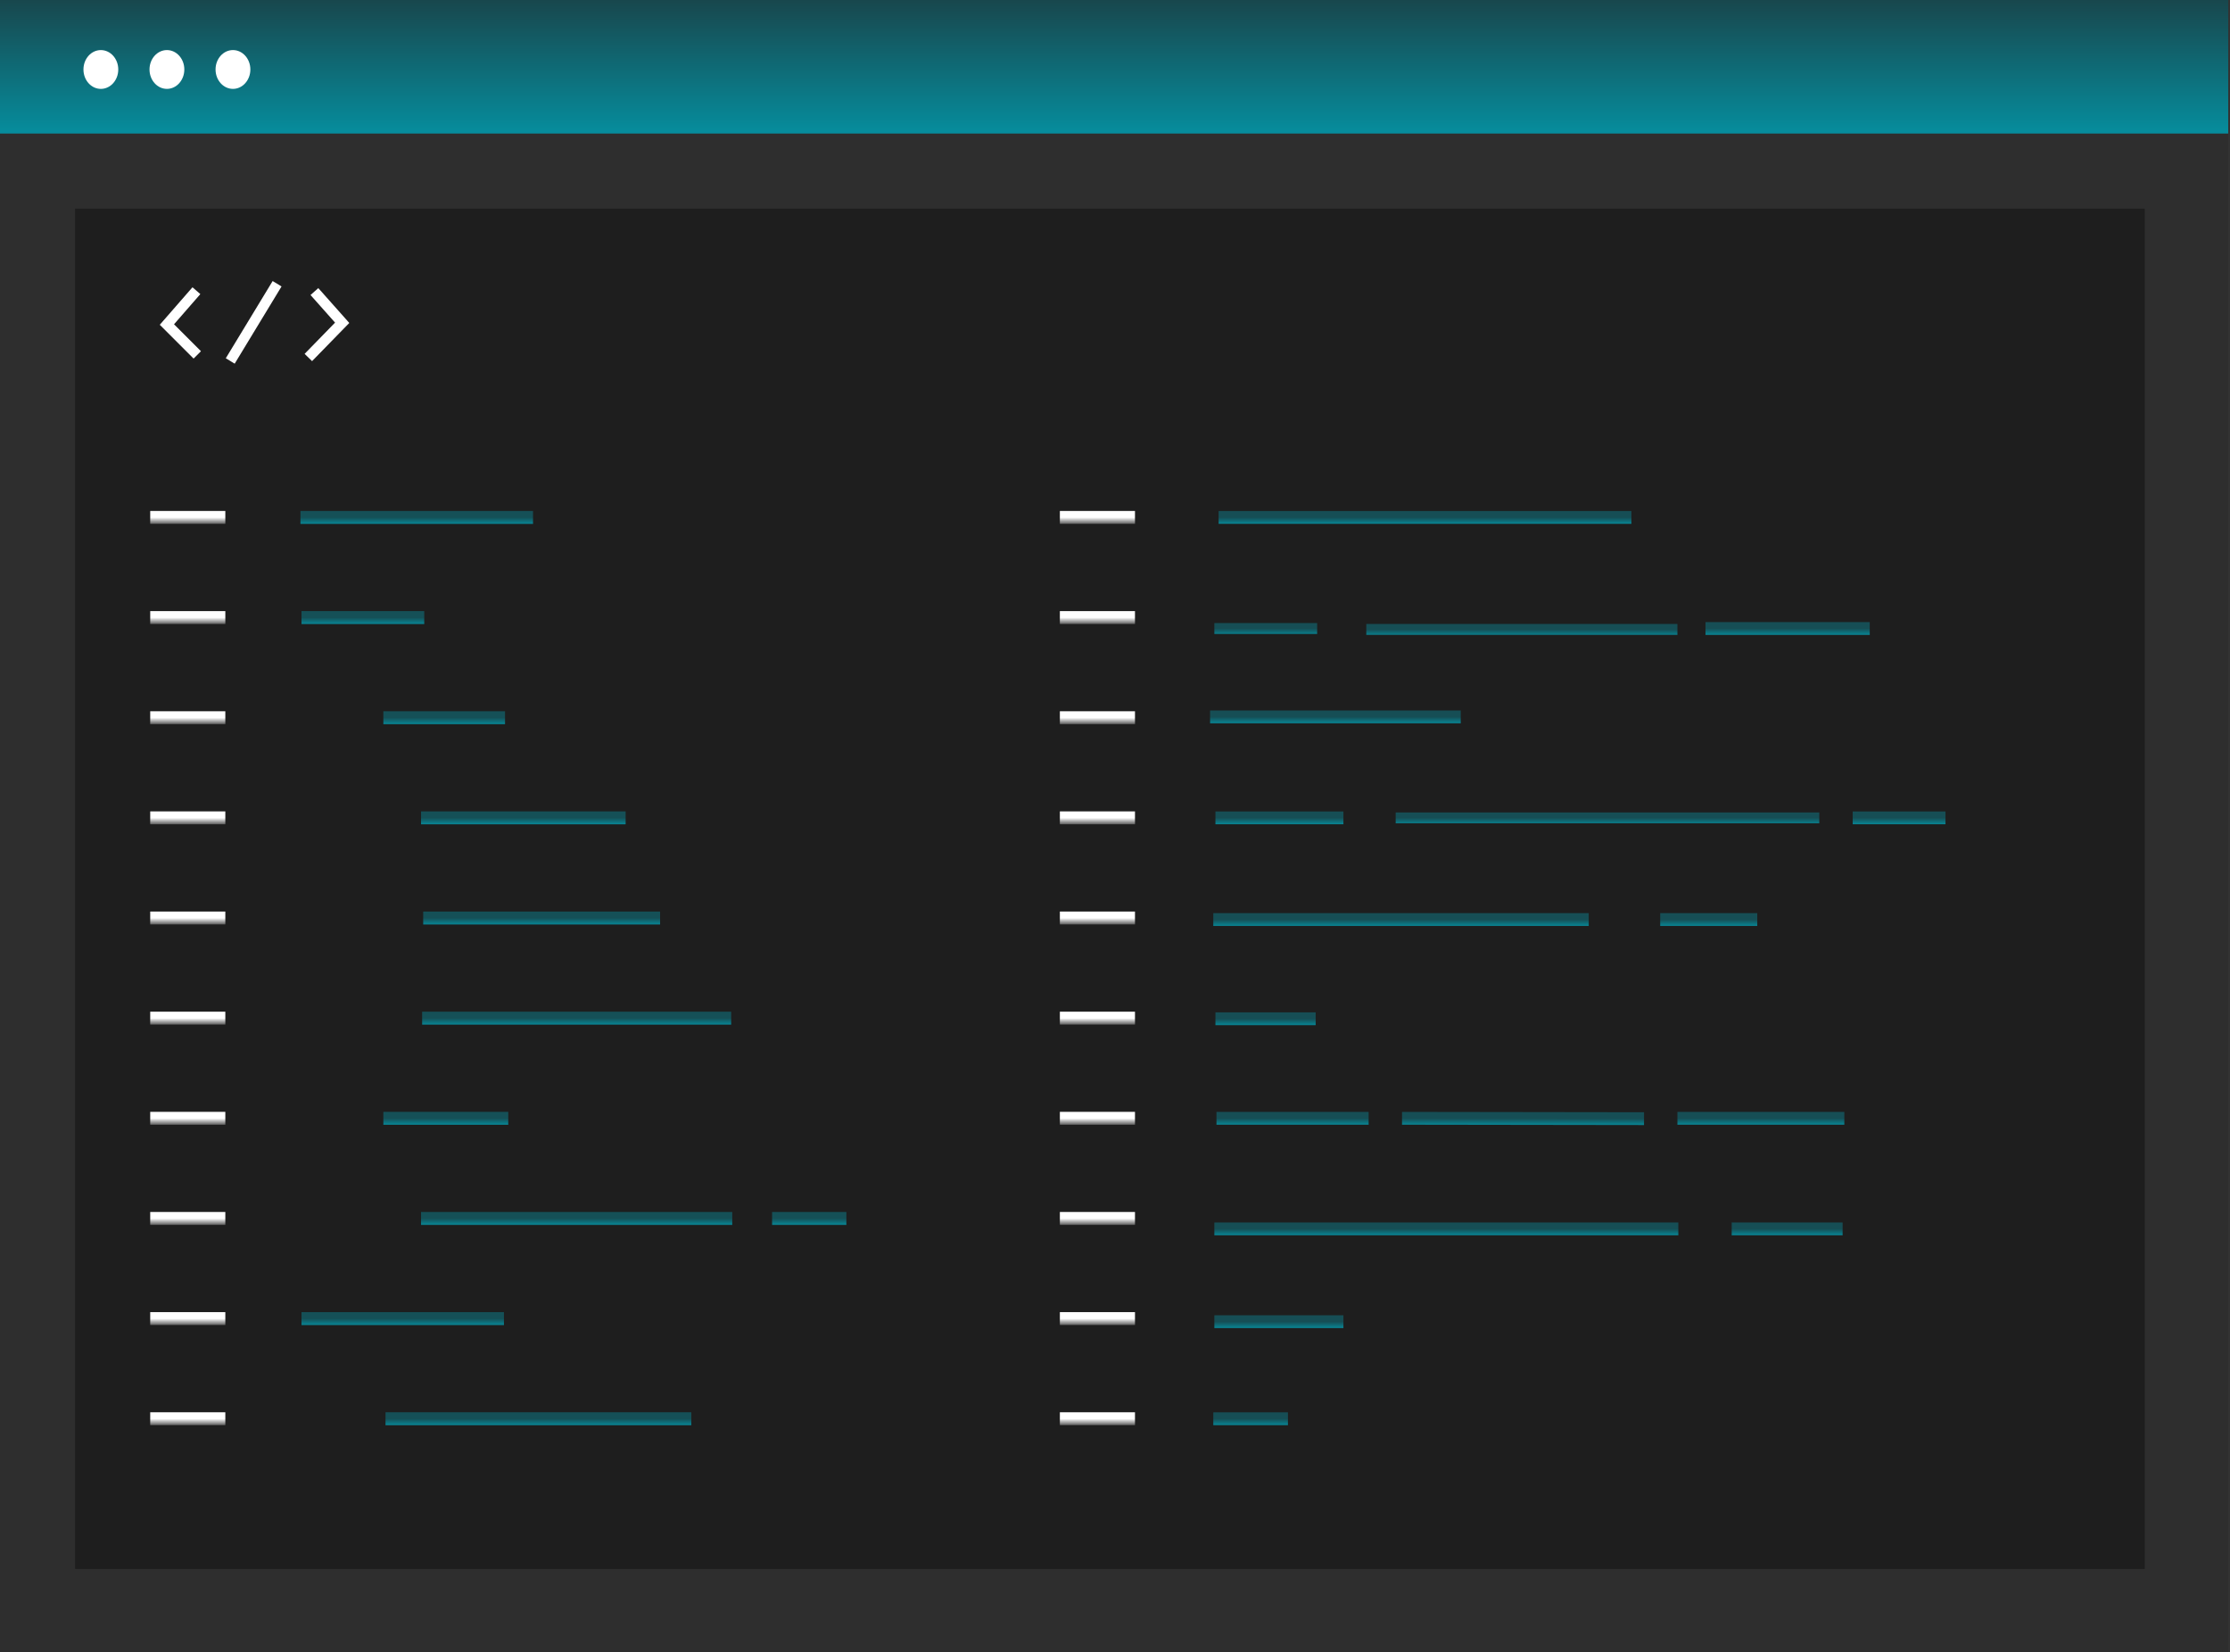 <svg width="305" height="226" viewBox="0 0 305 226" fill="none" xmlns="http://www.w3.org/2000/svg">
<rect x="0" y="0" width="305" height="226" fill="#333333" stroke="none"/>
<rect y="18.263" width="304.758" height="207.737" fill="#2E2E2E"/>
<path d="M10.273 28.535H293.343V214.586H10.273V28.535Z" fill="#1E1E1E"/>
<path d="M166.672 70.768H223.129" stroke="url(#paint0_linear_453_53812)" stroke-width="1.751"/>
<path d="M186.869 86.085H229.424" stroke="url(#paint1_linear_453_53812)" stroke-width="1.493"/>
<path d="M166.089 85.961H180.149" stroke="url(#paint2_linear_453_53812)" stroke-width="1.493"/>
<path d="M233.262 85.96H255.728" stroke="url(#paint3_linear_453_53812)" stroke-width="1.751"/>
<path d="M165.505 98.048H199.788" stroke="url(#paint4_linear_453_53812)" stroke-width="1.751"/>
<path d="M190.887 111.859H248.827" stroke="url(#paint5_linear_453_53812)" stroke-width="1.482"/>
<path d="M166.234 111.859H183.741" stroke="url(#paint6_linear_453_53812)" stroke-width="1.751"/>
<path d="M253.395 111.859H266.087" stroke="url(#paint7_linear_453_53812)" stroke-width="1.751"/>
<path d="M165.942 125.766H217.294" stroke="url(#paint8_linear_453_53812)" stroke-width="1.751"/>
<path d="M227.068 125.766H240.344" stroke="url(#paint9_linear_453_53812)" stroke-width="1.751"/>
<path d="M166.234 139.334H179.948" stroke="url(#paint10_linear_453_53812)" stroke-width="1.751"/>
<path d="M229.424 152.95H252.252" stroke="url(#paint11_linear_453_53812)" stroke-width="1.751"/>
<path d="M191.757 152.95L224.858 152.996" stroke="url(#paint12_linear_453_53812)" stroke-width="1.751"/>
<path d="M166.379 152.95H187.191" stroke="url(#paint13_linear_453_53812)" stroke-width="1.751"/>
<path d="M236.844 168.073H252.016" stroke="url(#paint14_linear_453_53812)" stroke-width="1.751"/>
<path d="M166.089 168.073H229.549" stroke="url(#paint15_linear_453_53812)" stroke-width="1.751"/>
<path d="M166.089 180.765H183.741" stroke="url(#paint16_linear_453_53812)" stroke-width="1.751"/>
<path d="M165.942 194.041H176.154" stroke="url(#paint17_linear_453_53812)" stroke-width="1.751"/>
<path d="M20.545 70.768H30.818" stroke="url(#paint18_linear_453_53812)" stroke-width="1.767"/>
<path d="M20.545 98.162H25.681H30.818" stroke="url(#paint19_linear_453_53812)" stroke-width="1.767"/>
<path d="M20.545 125.556H30.818" stroke="url(#paint20_linear_453_53812)" stroke-width="1.767"/>
<path d="M41.091 70.768H72.903" stroke="url(#paint21_linear_453_53812)" stroke-width="1.767"/>
<path d="M41.236 84.465H58.026" stroke="url(#paint22_linear_453_53812)" stroke-width="1.767"/>
<path d="M52.432 98.162H69.074" stroke="url(#paint23_linear_453_53812)" stroke-width="1.767"/>
<path d="M57.586 111.858H85.569" stroke="url(#paint24_linear_453_53812)" stroke-width="1.767"/>
<path d="M57.881 125.556H90.282" stroke="url(#paint25_linear_453_53812)" stroke-width="1.767"/>
<path d="M57.735 139.252H100.004" stroke="url(#paint26_linear_453_53812)" stroke-width="1.767"/>
<path d="M52.432 152.95H69.516" stroke="url(#paint27_linear_453_53812)" stroke-width="1.767"/>
<path d="M57.586 166.646H100.15" stroke="url(#paint28_linear_453_53812)" stroke-width="1.767"/>
<path d="M105.599 166.646H115.761" stroke="url(#paint29_linear_453_53812)" stroke-width="1.767"/>
<path d="M41.236 180.343H68.925" stroke="url(#paint30_linear_453_53812)" stroke-width="1.767"/>
<path d="M52.727 194.041H94.554" stroke="url(#paint31_linear_453_53812)" stroke-width="1.767"/>
<path d="M26.863 39.757L22.828 44.385L26.981 48.538" stroke="white" stroke-width="1.424"/>
<path d="M31.49 49.369L37.898 38.808" stroke="white" stroke-width="1.424"/>
<path d="M43.002 39.876L46.8 44.148L42.172 48.894" stroke="white" stroke-width="1.424"/>
<rect width="304.758" height="18.263" fill="url(#paint32_linear_453_53812)"/>
<path d="M13.794 12.157C15.109 12.157 16.175 10.969 16.175 9.503C16.175 8.037 15.109 6.849 13.794 6.849C12.48 6.849 11.414 8.037 11.414 9.503C11.414 10.969 12.48 12.157 13.794 12.157Z" fill="white"/>
<path d="M22.83 12.156C24.144 12.156 25.21 10.968 25.21 9.502C25.21 8.036 24.144 6.848 22.83 6.848C21.515 6.848 20.449 8.036 20.449 9.502C20.449 10.968 21.515 12.156 22.83 12.156Z" fill="white"/>
<path d="M31.862 12.156C33.176 12.156 34.242 10.968 34.242 9.502C34.242 8.036 33.176 6.848 31.862 6.848C30.547 6.848 29.481 8.036 29.481 9.502C29.481 10.968 30.547 12.156 31.862 12.156Z" fill="white"/>
<path d="M20.545 139.252H30.818" stroke="url(#paint33_linear_453_53812)" stroke-width="1.767"/>
<path d="M20.545 152.95H25.681H30.818" stroke="url(#paint34_linear_453_53812)" stroke-width="1.767"/>
<path d="M20.545 166.646H25.681H30.818" stroke="url(#paint35_linear_453_53812)" stroke-width="1.767"/>
<path d="M20.545 180.343H25.681H30.818" stroke="url(#paint36_linear_453_53812)" stroke-width="1.767"/>
<path d="M20.545 194.04H25.681H30.818" stroke="url(#paint37_linear_453_53812)" stroke-width="1.767"/>
<path d="M20.545 111.858H30.818" stroke="url(#paint38_linear_453_53812)" stroke-width="1.767"/>
<path d="M20.546 84.465H30.819" stroke="url(#paint39_linear_453_53812)" stroke-width="1.767"/>
<path d="M144.96 70.768H155.233" stroke="url(#paint40_linear_453_53812)" stroke-width="1.767"/>
<path d="M144.96 98.162H150.096H155.233" stroke="url(#paint41_linear_453_53812)" stroke-width="1.767"/>
<path d="M144.96 125.556H155.233" stroke="url(#paint42_linear_453_53812)" stroke-width="1.767"/>
<path d="M144.96 139.252H155.233" stroke="url(#paint43_linear_453_53812)" stroke-width="1.767"/>
<path d="M144.96 152.95H150.096H155.233" stroke="url(#paint44_linear_453_53812)" stroke-width="1.767"/>
<path d="M144.96 166.646H150.096H155.233" stroke="url(#paint45_linear_453_53812)" stroke-width="1.767"/>
<path d="M144.96 180.343H150.096H155.233" stroke="url(#paint46_linear_453_53812)" stroke-width="1.767"/>
<path d="M144.96 194.04H150.096H155.233" stroke="url(#paint47_linear_453_53812)" stroke-width="1.767"/>
<path d="M144.96 111.858H155.233" stroke="url(#paint48_linear_453_53812)" stroke-width="1.767"/>
<path d="M144.959 84.465H155.232" stroke="url(#paint49_linear_453_53812)" stroke-width="1.767"/>
<defs>
<linearGradient id="paint0_linear_453_53812" x1="194.901" y1="70.768" x2="194.901" y2="71.768" gradientUnits="userSpaceOnUse">
<stop stop-color="#164E55"/>
<stop offset="1" stop-color="#068D9D"/>
</linearGradient>
<linearGradient id="paint1_linear_453_53812" x1="208.147" y1="86.085" x2="208.147" y2="87.085" gradientUnits="userSpaceOnUse">
<stop stop-color="#164E55"/>
<stop offset="1" stop-color="#068D9D"/>
</linearGradient>
<linearGradient id="paint2_linear_453_53812" x1="173.119" y1="85.961" x2="173.119" y2="86.961" gradientUnits="userSpaceOnUse">
<stop stop-color="#164E55"/>
<stop offset="1" stop-color="#068D9D"/>
</linearGradient>
<linearGradient id="paint3_linear_453_53812" x1="244.495" y1="85.96" x2="244.495" y2="86.96" gradientUnits="userSpaceOnUse">
<stop stop-color="#164E55"/>
<stop offset="1" stop-color="#068D9D"/>
</linearGradient>
<linearGradient id="paint4_linear_453_53812" x1="182.646" y1="98.048" x2="182.646" y2="99.048" gradientUnits="userSpaceOnUse">
<stop stop-color="#164E55"/>
<stop offset="1" stop-color="#068D9D"/>
</linearGradient>
<linearGradient id="paint5_linear_453_53812" x1="219.857" y1="111.859" x2="219.857" y2="112.859" gradientUnits="userSpaceOnUse">
<stop stop-color="#164E55"/>
<stop offset="1" stop-color="#068D9D"/>
</linearGradient>
<linearGradient id="paint6_linear_453_53812" x1="174.987" y1="111.859" x2="174.987" y2="112.859" gradientUnits="userSpaceOnUse">
<stop stop-color="#164E55"/>
<stop offset="1" stop-color="#068D9D"/>
</linearGradient>
<linearGradient id="paint7_linear_453_53812" x1="259.741" y1="111.859" x2="259.741" y2="112.859" gradientUnits="userSpaceOnUse">
<stop stop-color="#164E55"/>
<stop offset="1" stop-color="#068D9D"/>
</linearGradient>
<linearGradient id="paint8_linear_453_53812" x1="191.618" y1="125.766" x2="191.618" y2="126.766" gradientUnits="userSpaceOnUse">
<stop stop-color="#164E55"/>
<stop offset="1" stop-color="#068D9D"/>
</linearGradient>
<linearGradient id="paint9_linear_453_53812" x1="233.706" y1="125.766" x2="233.706" y2="126.766" gradientUnits="userSpaceOnUse">
<stop stop-color="#164E55"/>
<stop offset="1" stop-color="#068D9D"/>
</linearGradient>
<linearGradient id="paint10_linear_453_53812" x1="173.091" y1="139.334" x2="173.091" y2="140.334" gradientUnits="userSpaceOnUse">
<stop stop-color="#164E55"/>
<stop offset="1" stop-color="#068D9D"/>
</linearGradient>
<linearGradient id="paint11_linear_453_53812" x1="240.838" y1="152.95" x2="240.838" y2="153.95" gradientUnits="userSpaceOnUse">
<stop stop-color="#164E55"/>
<stop offset="1" stop-color="#068D9D"/>
</linearGradient>
<linearGradient id="paint12_linear_453_53812" x1="208.307" y1="152.973" x2="208.306" y2="153.973" gradientUnits="userSpaceOnUse">
<stop stop-color="#164E55"/>
<stop offset="1" stop-color="#068D9D"/>
</linearGradient>
<linearGradient id="paint13_linear_453_53812" x1="176.785" y1="152.95" x2="176.785" y2="153.95" gradientUnits="userSpaceOnUse">
<stop stop-color="#164E55"/>
<stop offset="1" stop-color="#068D9D"/>
</linearGradient>
<linearGradient id="paint14_linear_453_53812" x1="244.43" y1="168.073" x2="244.43" y2="169.073" gradientUnits="userSpaceOnUse">
<stop stop-color="#164E55"/>
<stop offset="1" stop-color="#068D9D"/>
</linearGradient>
<linearGradient id="paint15_linear_453_53812" x1="197.819" y1="168.073" x2="197.819" y2="169.073" gradientUnits="userSpaceOnUse">
<stop stop-color="#164E55"/>
<stop offset="1" stop-color="#068D9D"/>
</linearGradient>
<linearGradient id="paint16_linear_453_53812" x1="174.915" y1="180.765" x2="174.915" y2="181.765" gradientUnits="userSpaceOnUse">
<stop stop-color="#164E55"/>
<stop offset="1" stop-color="#068D9D"/>
</linearGradient>
<linearGradient id="paint17_linear_453_53812" x1="171.048" y1="194.041" x2="171.048" y2="195.041" gradientUnits="userSpaceOnUse">
<stop stop-color="#164E55"/>
<stop offset="1" stop-color="#068D9D"/>
</linearGradient>
<linearGradient id="paint18_linear_453_53812" x1="25.681" y1="70.768" x2="25.681" y2="71.768" gradientUnits="userSpaceOnUse">
<stop stop-color="white"/>
<stop offset="1" stop-color="#474747"/>
</linearGradient>
<linearGradient id="paint19_linear_453_53812" x1="25.681" y1="98.162" x2="25.681" y2="99.162" gradientUnits="userSpaceOnUse">
<stop stop-color="white"/>
<stop offset="1" stop-color="#474747"/>
</linearGradient>
<linearGradient id="paint20_linear_453_53812" x1="25.681" y1="125.556" x2="25.681" y2="126.556" gradientUnits="userSpaceOnUse">
<stop stop-color="white"/>
<stop offset="1" stop-color="#474747"/>
</linearGradient>
<linearGradient id="paint21_linear_453_53812" x1="56.997" y1="70.768" x2="56.997" y2="71.768" gradientUnits="userSpaceOnUse">
<stop stop-color="#155057"/>
<stop offset="1" stop-color="#068D9D"/>
</linearGradient>
<linearGradient id="paint22_linear_453_53812" x1="49.631" y1="84.465" x2="49.631" y2="85.465" gradientUnits="userSpaceOnUse">
<stop stop-color="#155057"/>
<stop offset="1" stop-color="#068D9D"/>
</linearGradient>
<linearGradient id="paint23_linear_453_53812" x1="60.753" y1="98.162" x2="60.753" y2="99.162" gradientUnits="userSpaceOnUse">
<stop stop-color="#155057"/>
<stop offset="1" stop-color="#068D9D"/>
</linearGradient>
<linearGradient id="paint24_linear_453_53812" x1="71.578" y1="111.858" x2="71.578" y2="112.858" gradientUnits="userSpaceOnUse">
<stop stop-color="#155057"/>
<stop offset="1" stop-color="#068D9D"/>
</linearGradient>
<linearGradient id="paint25_linear_453_53812" x1="74.082" y1="125.556" x2="74.082" y2="126.556" gradientUnits="userSpaceOnUse">
<stop stop-color="#155057"/>
<stop offset="1" stop-color="#068D9D"/>
</linearGradient>
<linearGradient id="paint26_linear_453_53812" x1="78.87" y1="139.252" x2="78.87" y2="140.252" gradientUnits="userSpaceOnUse">
<stop stop-color="#155057"/>
<stop offset="1" stop-color="#068D9D"/>
</linearGradient>
<linearGradient id="paint27_linear_453_53812" x1="60.974" y1="152.95" x2="60.974" y2="153.95" gradientUnits="userSpaceOnUse">
<stop stop-color="#155057"/>
<stop offset="1" stop-color="#068D9D"/>
</linearGradient>
<linearGradient id="paint28_linear_453_53812" x1="78.868" y1="166.646" x2="78.868" y2="167.646" gradientUnits="userSpaceOnUse">
<stop stop-color="#155057"/>
<stop offset="1" stop-color="#068D9D"/>
</linearGradient>
<linearGradient id="paint29_linear_453_53812" x1="110.68" y1="166.646" x2="110.68" y2="167.646" gradientUnits="userSpaceOnUse">
<stop stop-color="#155057"/>
<stop offset="1" stop-color="#068D9D"/>
</linearGradient>
<linearGradient id="paint30_linear_453_53812" x1="55.081" y1="180.343" x2="55.081" y2="181.343" gradientUnits="userSpaceOnUse">
<stop stop-color="#155057"/>
<stop offset="1" stop-color="#068D9D"/>
</linearGradient>
<linearGradient id="paint31_linear_453_53812" x1="73.64" y1="194.041" x2="73.64" y2="195.041" gradientUnits="userSpaceOnUse">
<stop stop-color="#155057"/>
<stop offset="1" stop-color="#068D9D"/>
</linearGradient>
<linearGradient id="paint32_linear_453_53812" x1="152.379" y1="0" x2="152.379" y2="18.263" gradientUnits="userSpaceOnUse">
<stop stop-color="#18474D"/>
<stop offset="1" stop-color="#068D9D"/>
</linearGradient>
<linearGradient id="paint33_linear_453_53812" x1="25.681" y1="139.252" x2="25.681" y2="140.252" gradientUnits="userSpaceOnUse">
<stop stop-color="white"/>
<stop offset="1" stop-color="#474747"/>
</linearGradient>
<linearGradient id="paint34_linear_453_53812" x1="25.681" y1="152.95" x2="25.681" y2="153.95" gradientUnits="userSpaceOnUse">
<stop stop-color="white"/>
<stop offset="1" stop-color="#474747"/>
</linearGradient>
<linearGradient id="paint35_linear_453_53812" x1="25.681" y1="166.646" x2="25.681" y2="167.646" gradientUnits="userSpaceOnUse">
<stop stop-color="white"/>
<stop offset="1" stop-color="#474747"/>
</linearGradient>
<linearGradient id="paint36_linear_453_53812" x1="25.681" y1="180.343" x2="25.681" y2="181.343" gradientUnits="userSpaceOnUse">
<stop stop-color="white"/>
<stop offset="1" stop-color="#474747"/>
</linearGradient>
<linearGradient id="paint37_linear_453_53812" x1="25.681" y1="194.04" x2="25.681" y2="195.04" gradientUnits="userSpaceOnUse">
<stop stop-color="white"/>
<stop offset="1" stop-color="#474747"/>
</linearGradient>
<linearGradient id="paint38_linear_453_53812" x1="25.681" y1="111.858" x2="25.681" y2="112.858" gradientUnits="userSpaceOnUse">
<stop stop-color="white"/>
<stop offset="1" stop-color="#474747"/>
</linearGradient>
<linearGradient id="paint39_linear_453_53812" x1="25.682" y1="84.465" x2="25.682" y2="85.465" gradientUnits="userSpaceOnUse">
<stop stop-color="white"/>
<stop offset="1" stop-color="#474747"/>
</linearGradient>
<linearGradient id="paint40_linear_453_53812" x1="150.096" y1="70.768" x2="150.096" y2="71.768" gradientUnits="userSpaceOnUse">
<stop stop-color="white"/>
<stop offset="1" stop-color="#474747"/>
</linearGradient>
<linearGradient id="paint41_linear_453_53812" x1="150.096" y1="98.162" x2="150.096" y2="99.162" gradientUnits="userSpaceOnUse">
<stop stop-color="white"/>
<stop offset="1" stop-color="#474747"/>
</linearGradient>
<linearGradient id="paint42_linear_453_53812" x1="150.096" y1="125.556" x2="150.096" y2="126.556" gradientUnits="userSpaceOnUse">
<stop stop-color="white"/>
<stop offset="1" stop-color="#474747"/>
</linearGradient>
<linearGradient id="paint43_linear_453_53812" x1="150.096" y1="139.252" x2="150.096" y2="140.252" gradientUnits="userSpaceOnUse">
<stop stop-color="white"/>
<stop offset="1" stop-color="#474747"/>
</linearGradient>
<linearGradient id="paint44_linear_453_53812" x1="150.096" y1="152.95" x2="150.096" y2="153.95" gradientUnits="userSpaceOnUse">
<stop stop-color="white"/>
<stop offset="1" stop-color="#474747"/>
</linearGradient>
<linearGradient id="paint45_linear_453_53812" x1="150.096" y1="166.646" x2="150.096" y2="167.646" gradientUnits="userSpaceOnUse">
<stop stop-color="white"/>
<stop offset="1" stop-color="#474747"/>
</linearGradient>
<linearGradient id="paint46_linear_453_53812" x1="150.096" y1="180.343" x2="150.096" y2="181.343" gradientUnits="userSpaceOnUse">
<stop stop-color="white"/>
<stop offset="1" stop-color="#474747"/>
</linearGradient>
<linearGradient id="paint47_linear_453_53812" x1="150.096" y1="194.04" x2="150.096" y2="195.04" gradientUnits="userSpaceOnUse">
<stop stop-color="white"/>
<stop offset="1" stop-color="#474747"/>
</linearGradient>
<linearGradient id="paint48_linear_453_53812" x1="150.096" y1="111.858" x2="150.096" y2="112.858" gradientUnits="userSpaceOnUse">
<stop stop-color="white"/>
<stop offset="1" stop-color="#474747"/>
</linearGradient>
<linearGradient id="paint49_linear_453_53812" x1="150.095" y1="84.465" x2="150.095" y2="85.465" gradientUnits="userSpaceOnUse">
<stop stop-color="white"/>
<stop offset="1" stop-color="#474747"/>
</linearGradient>
</defs>
</svg>
